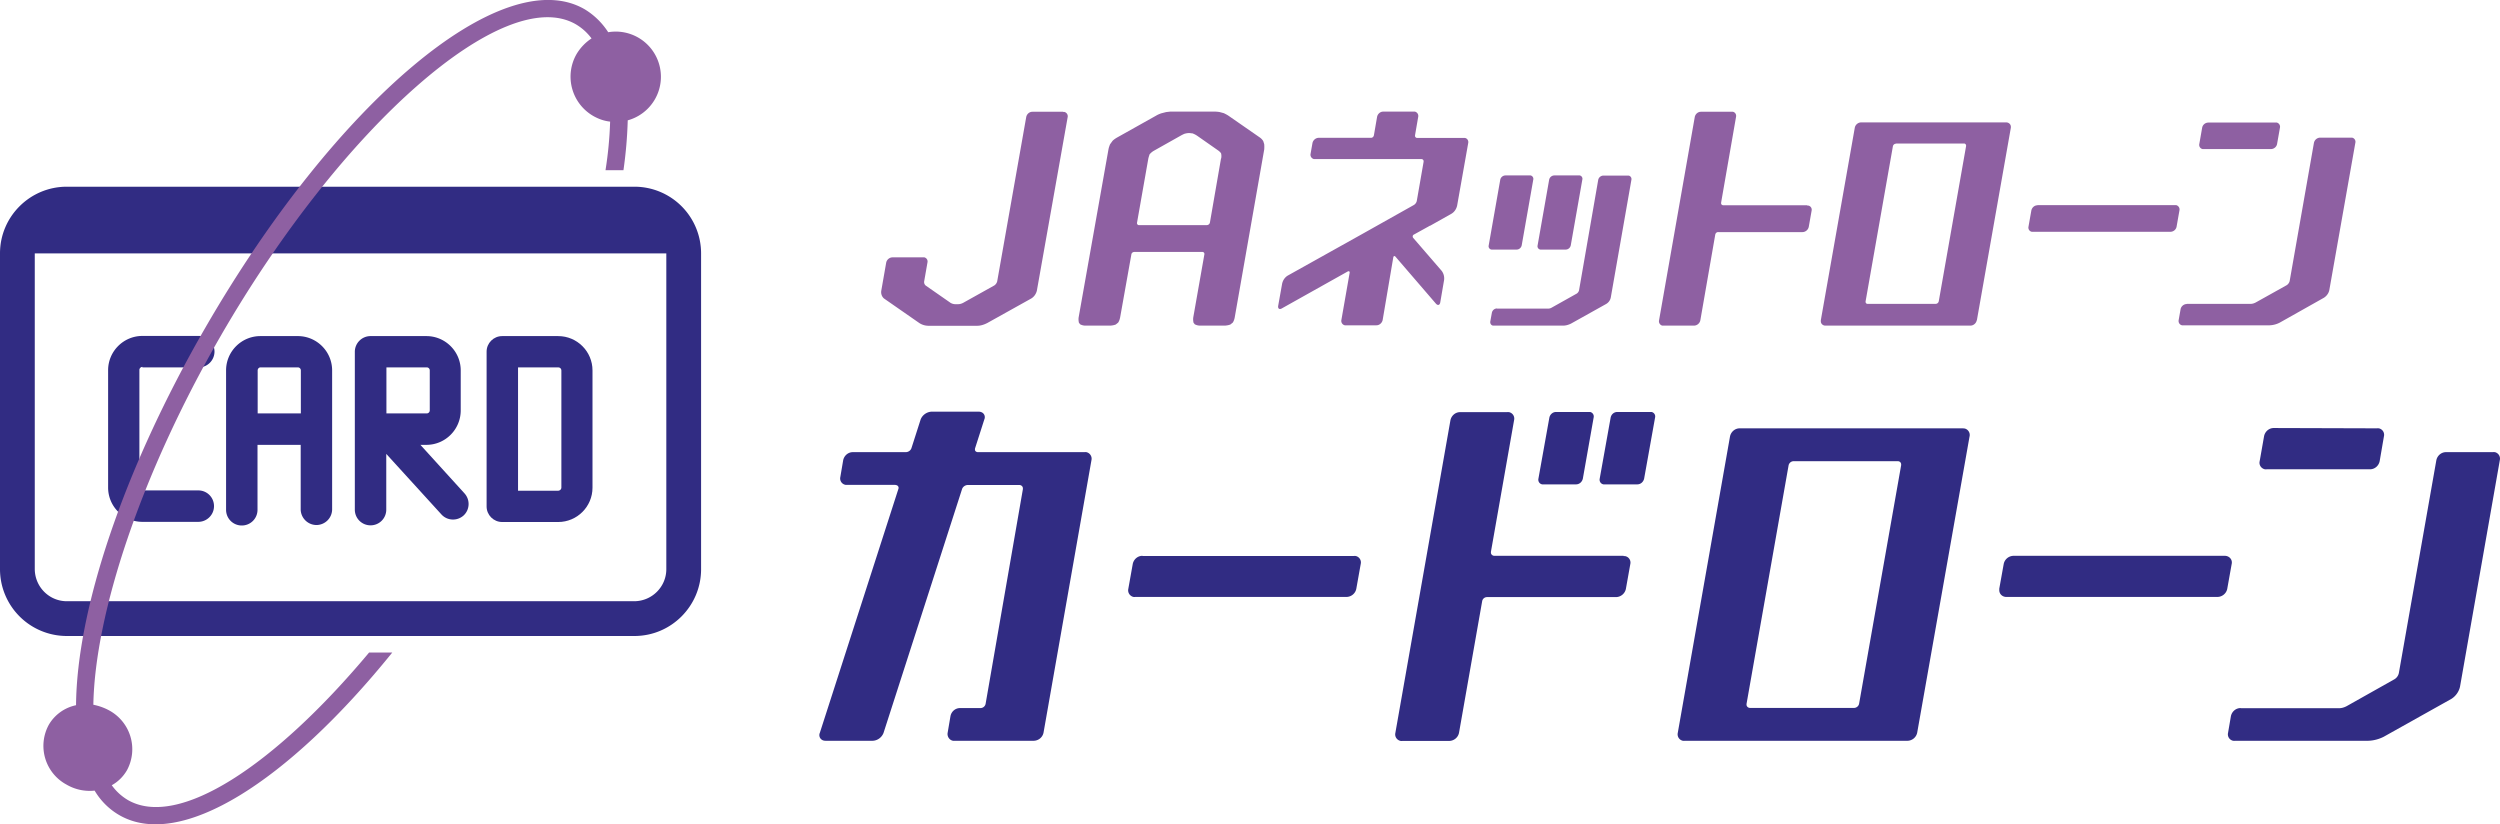 <svg data-name="レイヤー 2" xmlns="http://www.w3.org/2000/svg" viewBox="0 0 157.47 51.92"><g data-name="レイヤー 1"><path data-name="パス 57" d="M124.51 20.18c-.04.19-.21.33-.4.33h-9.14c-.15 0-.28-.12-.28-.27v-.07l2.14-12.13c.04-.19.21-.33.4-.33h9.14c.15 0 .28.11.29.26v.07l-2.14 12.13zm-5.08-11.13c-.1 0-.18.07-.2.16l-1.72 9.77c-.01.08.03.15.11.16h4.3c.1 0 .18-.07.2-.17l1.72-9.77c.01-.08-.04-.15-.11-.16h-4.3zm23.61.34c.19 0 .36-.14.39-.33l.18-1.02a.272.272 0 0 0-.2-.32H139.11c-.2 0-.36.13-.4.32l-.18 1.03c-.03.15.06.29.21.32H143.05zm-5.3 9.76c-.19 0-.36.15-.39.33l-.12.68c-.03.15.06.3.21.33h5.53c.22-.01.44-.07.63-.17l2.77-1.56c.18-.11.31-.29.35-.49l1.64-9.28a.266.266 0 0 0-.21-.32h-2c-.2 0-.36.14-.4.33l-1.53 8.71c-.03.1-.09.19-.18.25l-1.97 1.1c-.1.05-.2.08-.31.08h-4.02zm-41.16-7.84a.224.224 0 0 0-.17-.26h-1.59a.34.34 0 0 0-.32.26l-.73 4.15c-.03.12.05.24.17.26h1.59c.16 0 .29-.12.32-.27l.73-4.15zm3.09 0a.218.218 0 0 0-.16-.26H97.9a.34.34 0 0 0-.32.26l-.73 4.15c-.03.12.05.24.17.26h1.6c.16 0 .29-.12.32-.27l.73-4.15zm-5.38 8.12c-.16 0-.29.12-.32.27l-.1.55c-.02.12.05.24.17.26h4.42c.17 0 .34-.05.5-.13l2.22-1.24a.61.61 0 0 0 .28-.4l1.3-7.42a.224.224 0 0 0-.17-.26h-1.6a.34.34 0 0 0-.32.26l-1.21 6.97c-.02.08-.07.15-.14.2l-1.57.88c-.08.05-.16.07-.25.07h-3.21zm34.05-6.5c-.19 0-.35.14-.39.33l-.18 1.02c-.03.15.06.29.21.32h8.73c.19 0 .36-.14.39-.33l.18-1.02a.281.281 0 0 0-.21-.33h-8.73zm-38.26 1.29l1.35-.76c.18-.11.3-.29.35-.5l.7-3.95c.03-.14-.05-.29-.2-.32H89.27c-.07 0-.14-.05-.14-.13v-.04l.2-1.16a.281.281 0 0 0-.21-.33h-1.99c-.19 0-.35.14-.39.33l-.2 1.16c-.02.1-.1.17-.2.16h-3.27c-.19 0-.36.14-.4.33l-.12.68c-.03.15.06.29.21.33H89.53c.07 0 .14.05.14.13v.04l-.43 2.47a.41.41 0 0 1-.18.25l-3.24 1.82-4.71 2.63c-.18.11-.3.29-.35.5l-.25 1.4c-.03.18.08.26.24.16l4.14-2.32c.08-.04.14 0 .12.09l-.52 2.97c-.03.15.07.3.22.33h1.99c.19 0 .35-.15.39-.33l.67-3.95c.02-.09.08-.11.14-.04l2.54 2.95c.12.14.25.11.28-.08l.24-1.4a.786.786 0 0 0-.16-.59l-1.78-2.06a.14.14 0 0 1 0-.19s.02-.02.03-.02l1.03-.57zm-19.53 5.79c-.02.11-.06.22-.12.31l-.15.12c-.1.04-.21.06-.33.07h-1.59c-.11 0-.22-.03-.32-.08l-.08-.1a.92.92 0 0 1-.02-.33l1.88-10.59c.02-.11.06-.22.1-.32l.16-.22c.08-.08.17-.14.27-.2l2.48-1.39c.1-.06.2-.1.31-.14l.31-.08.26-.03h2.79c.11 0 .22.01.33.03l.26.07c.1.05.2.1.29.16l1.96 1.36c.09.06.17.14.23.24l.06.19c.01.11.01.23 0 .34l-1.86 10.59c-.02.11-.06.22-.12.31l-.15.12c-.1.04-.21.06-.33.07h-1.59c-.11 0-.22-.03-.32-.08l-.08-.1a.92.92 0 0 1-.02-.33l.7-3.97c.02-.07-.03-.15-.1-.16h-4.31c-.1 0-.18.07-.19.17l-.71 3.98zm6.37-10.03c.02-.11.02-.22-.01-.33a.813.813 0 0 0-.19-.18l-1.3-.91c-.1-.07-.2-.12-.31-.16-.06 0-.15-.02-.2-.02-.11 0-.21.02-.31.05-.05.02-.17.08-.24.12l-1.67.94c-.11.06-.2.14-.28.23-.03.09-.06.18-.08.27l-.71 4.03c-.02.07.03.15.1.16h4.29c.1 0 .18-.07.2-.16l.7-4.04zm-9.96-2.94h-1.93c-.19 0-.35.14-.39.33l-1.83 10.36c-.03.1-.09.19-.18.25l-1.97 1.1c-.1.05-.2.08-.31.08h-.18c-.1 0-.2-.03-.29-.08l-1.58-1.1a.291.291 0 0 1-.09-.25l.21-1.2a.267.267 0 0 0-.2-.32h-2c-.19 0-.36.14-.4.33l-.31 1.77c-.03.18.03.37.17.49l2.23 1.55c.17.11.37.17.58.17h3.06c.22 0 .43-.07.63-.17l2.78-1.55c.18-.11.3-.29.35-.49l1.94-10.93a.281.281 0 0 0-.21-.33h-.07m46.87 5.88h-5.29c-.07 0-.14-.05-.14-.12v-.05l.94-5.4c.03-.14-.05-.29-.2-.32h-2.01c-.19 0-.35.14-.39.33l-2.25 12.81c-.03.15.06.29.2.33h2c.19 0 .36-.14.4-.33l.94-5.4c.02-.1.1-.17.2-.16h5.29c.19 0 .36-.14.4-.33l.18-1.02a.267.267 0 0 0-.2-.32h-.07" fill="#8e60a2"/><path data-name="パス 58" d="M140.14 35.01c.23 0 .43.17.44.4 0 .04 0 .08-.01.11l-.28 1.57a.64.64 0 0 1-.61.51h-13.31c-.23 0-.43-.17-.44-.41v-.11l.28-1.56c.06-.29.31-.5.61-.51h13.32zm-16.08-7.52a.421.421 0 0 0-.31-.5c-.04 0-.08-.01-.12-.01h-14.05c-.3 0-.55.22-.61.51l-3.29 18.67c-.05.23.09.45.32.5.04 0 .07.01.11 0h14.05c.29-.01.54-.22.6-.51l3.3-18.67zm-4.52 1.56c.12 0 .21.09.21.2v.05l-2.65 15.03a.33.33 0 0 1-.3.26h-6.57c-.11 0-.21-.08-.22-.19v-.06l2.65-15.03a.33.33 0 0 1 .3-.26h6.57zm29.74.51c.3 0 .55-.22.61-.51l.27-1.57a.415.415 0 0 0-.32-.5c-.04 0-.07-.01-.11 0l-6.51-.02c-.3 0-.55.22-.61.51l-.28 1.59c-.05.23.1.45.33.5.03 0 .07.01.11 0h6.51zm-8.15 15.04c-.3 0-.55.22-.61.51l-.18 1.05c-.05.23.09.45.32.5.04 0 .07.01.11 0h8.4c.34-.01.67-.1.97-.25l4.27-2.39c.27-.17.47-.45.54-.76l2.51-14.28a.421.421 0 0 0-.31-.5c-.04 0-.08-.01-.12 0h-2.96c-.3 0-.55.22-.61.51l-2.36 13.4a.6.6 0 0 1-.27.39l-3.02 1.7c-.15.08-.32.13-.49.13h-6.18zm-69.17-9.59c-.3 0-.55.22-.61.51l-.28 1.57c-.05.23.09.45.32.51.03 0 .07.01.11 0h13.32c.3-.01.55-.22.61-.51l.28-1.57a.415.415 0 0 0-.32-.5c-.04 0-.07-.01-.11 0H71.96zM56.4 30.55c.1 0 .19.06.2.16 0 .03 0 .06-.01.08l-4.95 15.37c-.08.18 0 .39.19.47.05.02.11.03.17.03h2.97c.3-.01.57-.21.68-.49L60.6 30.8c.05-.14.19-.24.34-.25h3.27c.12 0 .22.09.22.21v.05l-2.35 13.53a.33.33 0 0 1-.31.26h-1.3c-.29 0-.54.21-.6.5l-.18 1.06c-.04.23.11.46.34.5h5.09c.3-.01.55-.22.61-.51l3.02-17.17c.05-.23-.1-.45-.32-.5-.04 0-.07-.01-.11 0H61.6c-.1 0-.19-.06-.19-.16 0-.03 0-.06.01-.09l.58-1.81c.08-.18 0-.39-.19-.46a.467.467 0 0 0-.17-.03h-2.97c-.3.02-.57.21-.68.49l-.58 1.81c-.05.14-.18.24-.34.25h-3.35c-.3 0-.55.22-.61.51l-.18 1.06c-.05.23.1.45.33.49h3.15zm45.87 4.46h-8.14c-.12 0-.22-.09-.22-.2v-.05l1.46-8.3a.415.415 0 0 0-.32-.5c-.04 0-.07-.01-.11 0h-2.97c-.3 0-.55.22-.61.51l-3.47 19.7c-.05.23.1.45.33.5.03 0 .07.01.11 0h2.96c.3-.01.55-.22.61-.51l1.46-8.3a.31.31 0 0 1 .3-.25h8.14a.65.65 0 0 0 .61-.51l.28-1.57a.415.415 0 0 0-.32-.5c-.04 0-.07-.01-.11 0m-1.88-8.73a.288.288 0 0 0-.22-.35h-2.15c-.21 0-.38.16-.42.36l-.69 3.85c-.03.16.07.32.24.35h2.13c.21 0 .38-.15.43-.36l.68-3.85zm3.87 0a.288.288 0 0 0-.22-.35h-2.16c-.21 0-.38.15-.42.36l-.69 3.85c-.03.16.07.32.24.35h2.13c.21 0 .38-.15.43-.36l.69-3.85z" fill="#312c83"/><path data-name="パス 59" d="M39.96 11.76H4.21c-2.32 0-4.21 1.88-4.21 4.2v19.89a4.21 4.21 0 0 0 4.21 4.21h35.75c2.32 0 4.2-1.89 4.2-4.21V15.96a4.2 4.2 0 0 0-4.2-4.2m2.01 4.2v19.89c0 1.11-.9 2.01-2.01 2.02H4.21c-1.11 0-2.01-.9-2.02-2.02V15.96h39.78z" fill="#312c83"/><path data-name="パス 60" d="M8.97 23.14h3.52c.54.02 1-.41 1.02-.96.02-.54-.41-1-.96-1.02H8.97c-1.19 0-2.16.97-2.16 2.16v7.39c0 1.19.97 2.16 2.16 2.16h3.52c.54 0 .99-.44.99-.99s-.44-.99-.99-.99H8.97a.19.19 0 0 1-.19-.19v-7.4c0-.1.09-.19.19-.19" fill="#312c83"/><path data-name="パス 61" d="M18.75 21.17H16.4c-1.19 0-2.16.97-2.16 2.16v8.78c0 .55.44.99.99.99s.99-.44.99-.99v-4.09h2.72v4.09a1 1 0 0 0 1.02.96c.52-.02.94-.43.96-.96v-8.78c0-1.19-.97-2.16-2.16-2.16m-2.53 4.87v-2.71c0-.1.08-.19.18-.19h2.35c.1 0 .19.08.19.19v2.71h-2.72z" fill="#312c83"/><path data-name="パス 62" d="M35.16 21.17h-3.53c-.54 0-.98.44-.98.98v9.75c0 .54.44.98.98.98h3.53c1.19 0 2.16-.97 2.16-2.16v-7.39c0-1.19-.97-2.16-2.16-2.16m.2 9.55c0 .1-.09.18-.19.19h-2.54v-7.77h2.54c.1 0 .19.08.19.19v7.39z" fill="#312c83"/><path data-name="パス 63" d="M26.47 28.02h.39c1.19 0 2.16-.97 2.16-2.17v-2.52c0-1.19-.97-2.16-2.16-2.16h-3.52a.99.99 0 0 0-.99.98v9.95c0 .55.44.99.99.99s.99-.44.99-.99v-3.51l3.48 3.82c.37.4.99.42 1.39.06.4-.37.42-.99.06-1.39l-2.78-3.06zm-2.13-4.88h2.54c.1 0 .19.08.19.19v2.52c0 .1-.08.19-.19.19h-2.54v-2.9z" fill="#312c83"/><path data-name="パス 64" d="M23.25 41.1c-5.98 7.15-12.03 11.12-15.2 9.29-.4-.24-.74-.55-1.01-.93.4-.22.73-.55.96-.95a2.78 2.78 0 0 0-1.12-3.76c-.31-.17-.65-.29-1-.36.1-5.72 2.98-14.49 8.01-23.21C21.53 7.94 31.78-1.06 36.27 1.53c.39.23.72.53.99.89-.38.25-.7.58-.94.98a2.859 2.859 0 0 0 1.04 3.9c.33.19.69.32 1.07.36-.03 1.02-.13 2.05-.29 3.06h1.13c.15-1.04.24-2.09.27-3.14a2.846 2.846 0 0 0-1.23-5.55c-.38-.59-.89-1.09-1.49-1.45-5.17-2.99-15.66 5.82-23.88 20.05-5.24 9.08-8.1 17.85-8.15 23.79-.72.15-1.35.6-1.72 1.24a2.77 2.77 0 0 0 1.12 3.76 2.9 2.9 0 0 0 1.77.38c.38.64.91 1.17 1.55 1.54 3.83 2.22 10.6-2.07 17.2-10.24h-1.46z" fill="#8e60a2"/></g></svg>